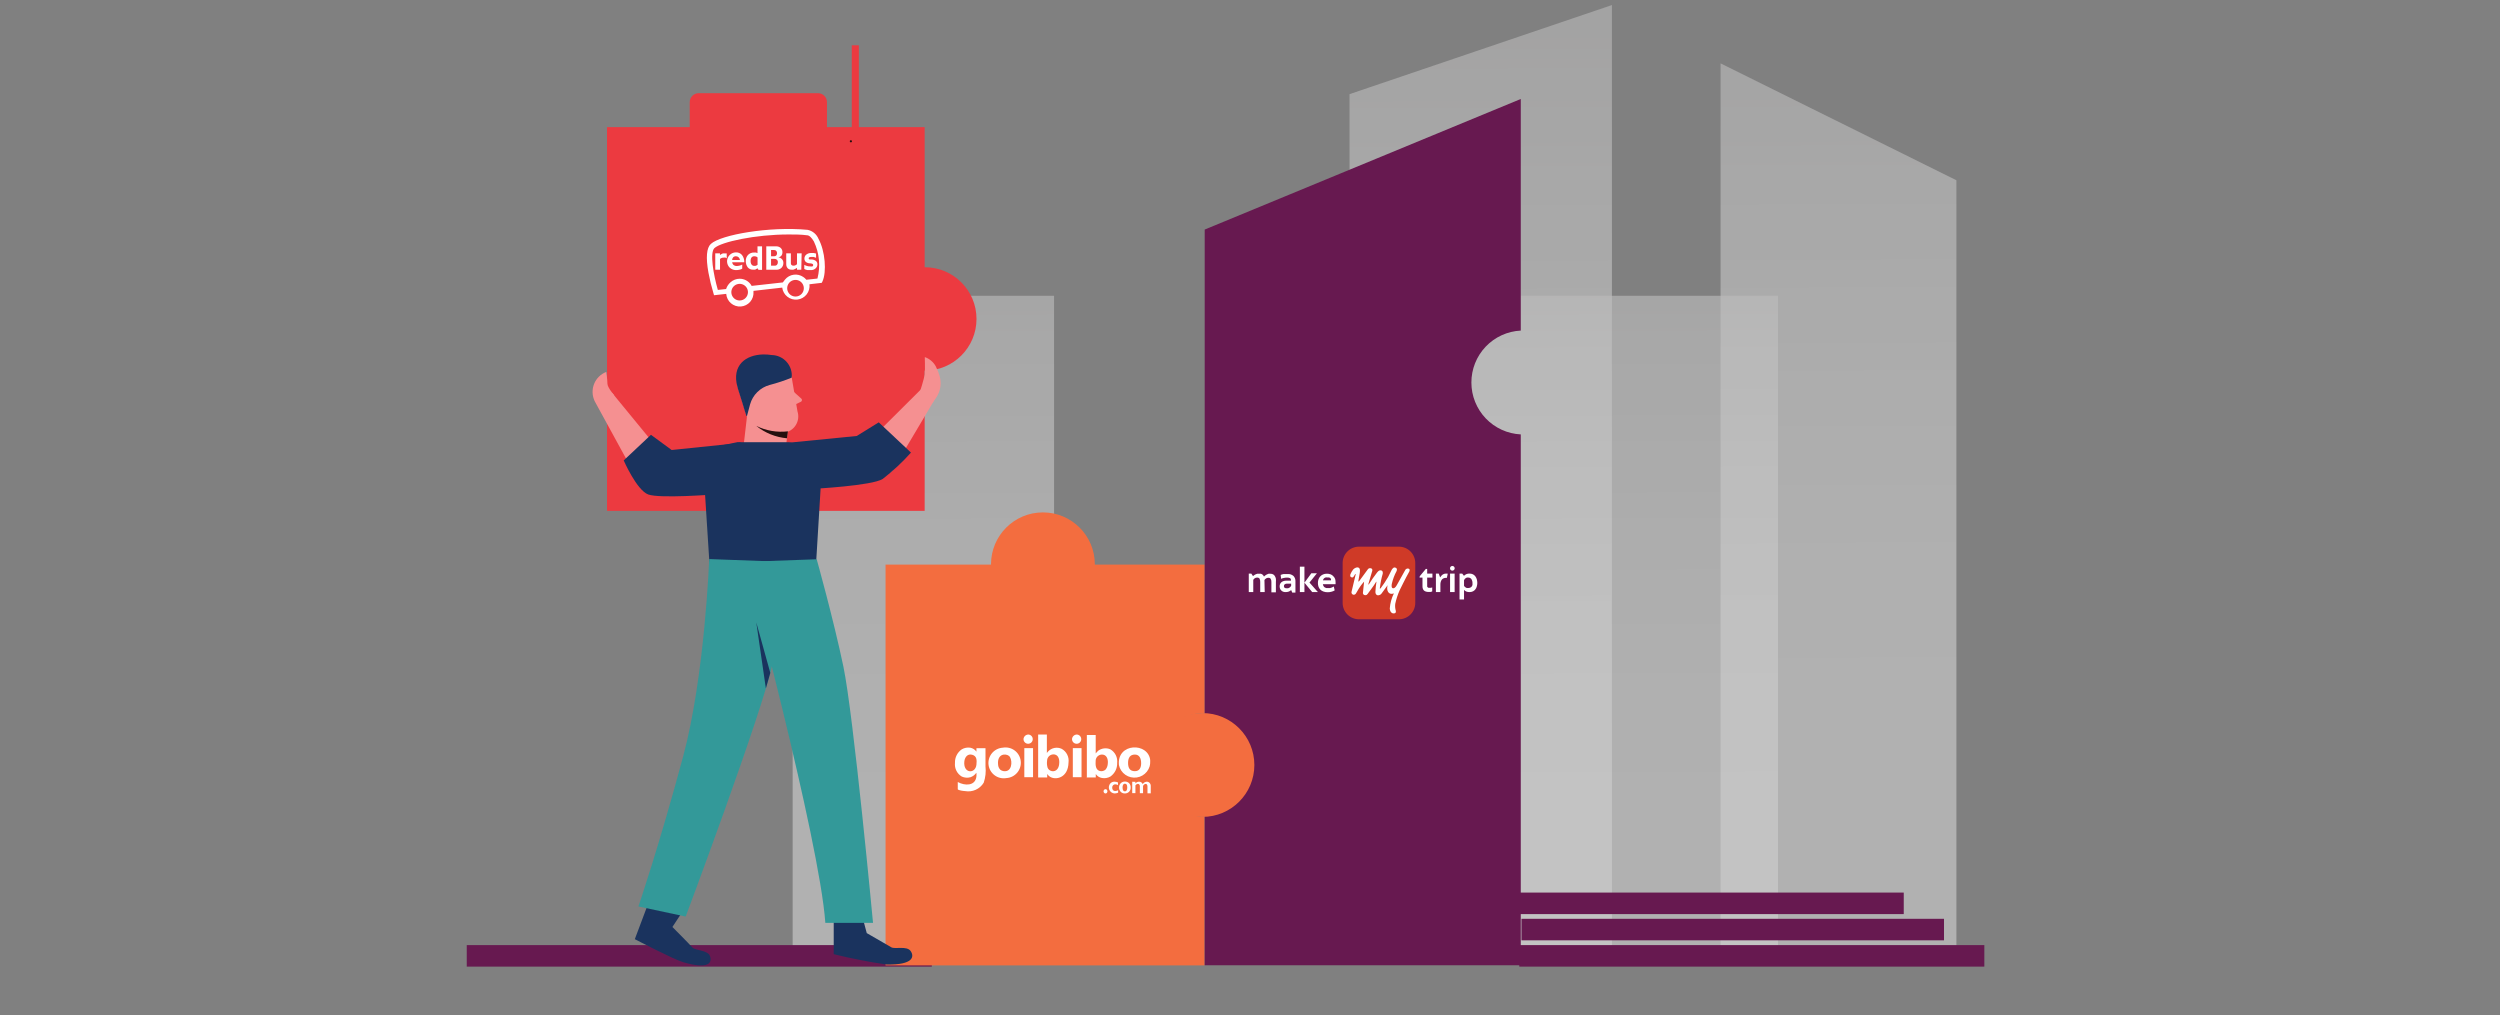 <svg width="367" height="149" viewBox="0 0 367 149" fill="none" xmlns="http://www.w3.org/2000/svg">
<rect x="0" y="0" width="367" height="149" fill="#808080" stroke="none"/>
<g opacity="0.62">
<path opacity="0.62" d="M287.2 141.39H252.58V9.3L287.2 26.46V141.39Z" fill="url(#paint0_linear_1948_7806)"/>
<path opacity="0.62" d="M236.63 141.39H198.11V13.82L236.63 0.74V141.39Z" fill="url(#paint1_linear_1948_7806)"/>
<path opacity="0.62" d="M261.01 43.42H192.58V141.39H261.01V43.42Z" fill="url(#paint2_linear_1948_7806)"/>
<path opacity="0.62" d="M154.74 43.42H116.36V141.39H154.74V43.42Z" fill="url(#paint3_linear_1948_7806)"/>
</g>
<path d="M279.47 131.03H222.64V134.19H279.47V131.03Z" fill="#671950"/>
<path d="M285.38 134.88H223.35V138.04H285.38V134.88Z" fill="#671950"/>
<path d="M291.3 138.74H223.03V141.9H291.3V138.74Z" fill="#671950"/>
<path d="M136.79 138.74H68.519V141.9H136.79V138.74Z" fill="#671950"/>
<path d="M153.1 90.46C157.309 90.46 160.72 87.049 160.72 82.84C160.72 78.632 157.309 75.22 153.1 75.22C148.892 75.22 145.48 78.632 145.48 82.84C145.48 87.049 148.892 90.46 153.1 90.46Z" fill="#F36D3F"/>
<path d="M169.23 112.28C169.233 110.261 170.037 108.325 171.465 106.898C172.894 105.471 174.831 104.67 176.85 104.67V82.88H130V141.72H176.83V119.9C174.813 119.895 172.879 119.089 171.455 117.661C170.03 116.233 169.23 114.297 169.23 112.28Z" fill="#F36D3F"/>
<path d="M216 56.16C216 58.117 216.753 59.998 218.103 61.415C219.452 62.832 221.295 63.675 223.25 63.77V141.7H176.85V33.7L223.25 14.53V48.53C221.292 48.625 219.446 49.471 218.096 50.892C216.745 52.313 215.995 54.2 216 56.16Z" fill="#671950"/>
<path d="M120.08 13.68H102.57C101.841 13.68 101.25 14.271 101.25 15V23.3C101.25 24.029 101.841 24.62 102.57 24.62H120.08C120.809 24.62 121.4 24.029 121.4 23.3V15C121.4 14.271 120.809 13.68 120.08 13.68Z" fill="#EC3A40"/>
<path d="M126.08 6.65H125.04V28.01H126.08V6.65Z" fill="#EC3A40"/>
<path d="M135.76 54.41C139.952 54.41 143.35 51.012 143.35 46.82C143.35 42.628 139.952 39.23 135.76 39.23C131.568 39.23 128.17 42.628 128.17 46.82C128.17 51.012 131.568 54.41 135.76 54.41Z" fill="#EC3A40"/>
<path d="M89.11 18.66V75H104.85C104.85 71.72 108.25 69.07 112.43 69.07C116.61 69.07 120 71.71 120 75H135.74V18.66H89.11Z" fill="#EC3A40"/>
<path d="M100.29 141.25C98.86 140.83 93.19 137.87 93.19 137.87L95.19 132.55L100.11 133.95L98.71 136.08C98.71 136.08 101.21 138.59 101.63 139.08C102.05 139.57 103.9 139.44 104.23 140.36C104.56 141.28 104.11 142.38 100.29 141.25Z" fill="#1A335E"/>
<path d="M115.33 65.84L109.14 65.63L109.84 59.55L116.14 59.77L115.33 65.84Z" fill="#F59091"/>
<path d="M115.09 63.52H113.46C110.97 64.05 110.25 63 109.62 61.09C109.42 60.51 109.23 59.83 109 59.09L108.37 57.09C108.37 56.98 108.31 56.89 108.29 56.79C108.231 56.541 108.201 56.286 108.2 56.03C108.206 55.203 108.494 54.402 109.018 53.761C109.542 53.121 110.27 52.679 111.08 52.51C111.383 52.442 111.69 52.402 112 52.39C112.941 52.332 113.872 52.599 114.64 53.144C115.408 53.69 115.966 54.483 116.22 55.39L117.07 60.39C117.179 60.726 117.212 61.083 117.168 61.433C117.123 61.784 117.002 62.12 116.813 62.419C116.625 62.718 116.372 62.971 116.074 63.161C115.777 63.352 115.441 63.474 115.09 63.52Z" fill="#F59091"/>
<path d="M116.22 55.44C115.171 55.867 114.095 56.224 113 56.51C112.31 56.694 111.681 57.054 111.174 57.556C110.667 58.057 110.3 58.683 110.11 59.37L109.65 61.09H109.58C109.38 60.51 109.19 59.83 108.96 59.09L108.33 57.09C108.33 56.98 108.27 56.89 108.25 56.79C107.4 53.62 109.45 52.09 112.05 52.03C112.465 52.026 112.88 52.056 113.29 52.12C113.706 52.127 114.117 52.221 114.495 52.396C114.873 52.571 115.211 52.822 115.486 53.135C115.762 53.447 115.969 53.813 116.096 54.21C116.222 54.607 116.264 55.026 116.22 55.44Z" fill="#1A335E"/>
<path d="M119.72 84H104.23L103.23 68.33C103.188 67.677 103.383 67.031 103.78 66.51C104.177 65.99 104.749 65.631 105.39 65.5L108.24 64.91C108.423 64.895 108.607 64.895 108.79 64.91H115.47C115.668 64.91 115.866 64.93 116.06 64.97L118.55 65.53C119.181 65.671 119.741 66.033 120.129 66.55C120.518 67.066 120.71 67.705 120.67 68.35L119.72 84Z" fill="#1A335E"/>
<path d="M137.1 58.84L131 69.12C129.34 70.56 125.2 70.7 123.76 69.03C122.61 67.71 125.7 66.45 127.02 65.3L136.55 55.81L137.1 58.84Z" fill="#F59091"/>
<path d="M87.269 58.84L93.999 71.15C95.48 72.71 99.48 73.22 101 71.74C102.24 70.57 99.359 69.06 98.18 67.82L89.889 57.71L87.269 58.84Z" fill="#F59091"/>
<path d="M130.14 141.59C127.532 141.213 124.946 140.706 122.39 140.07V134.55H126.59L127.24 136.98C127.24 136.98 130.31 138.74 130.84 139.06C131.37 139.38 133.12 138.81 133.68 139.61C134.24 140.41 134.12 141.67 130.14 141.59Z" fill="#1A335E"/>
<path d="M95.56 63.83L91.56 67.59C91.56 67.59 93.47 71.97 95.16 72.59C96.85 73.21 104.78 72.59 104.78 72.59L108.26 65.06L98.6 66.06L95.56 63.83Z" fill="#1A335E"/>
<path d="M129 62L133.73 66.44C132.47 67.856 131.081 69.152 129.58 70.31C128.01 71.31 119.38 71.76 119.38 71.76L115.67 65L125.77 64L129 62Z" fill="#1A335E"/>
<path d="M104.11 82.07C104.11 82.07 103.47 99.17 100.3 110.99C96.76 124.19 93.72 133.07 93.72 133.07L100.66 134.55C100.66 134.55 111.91 104.55 113.4 97.46C114.321 92.516 114.706 87.487 114.55 82.46L104.11 82.07Z" fill="#339999"/>
<path d="M121.16 135.48H128.16C128.16 135.48 125.29 104.91 123.81 97.85C122.33 90.79 119.89 82.1 119.89 82.1L109.35 82.48C109.35 82.48 120.3 123.28 121.16 135.48Z" fill="#339999"/>
<path d="M113.08 98.78L111.02 91.36L112.43 101.06L113.08 98.78Z" fill="#1A335E"/>
<path d="M116.14 57.18L117.64 58.52C117.674 58.551 117.699 58.59 117.715 58.633C117.73 58.677 117.734 58.723 117.727 58.769C117.721 58.814 117.702 58.857 117.675 58.894C117.647 58.931 117.611 58.961 117.57 58.98L116.35 59.56L116.14 57.18Z" fill="#F59091"/>
<path d="M115.67 63.32C114.075 63.511 112.459 63.233 111.02 62.52C112.309 63.561 113.879 64.194 115.53 64.34L115.67 63.32Z" fill="#250F0E"/>
<path d="M89 54.6C88.599 54.754 88.234 54.988 87.928 55.288C87.621 55.589 87.38 55.949 87.219 56.346C87.058 56.744 86.98 57.171 86.99 57.6C87.001 58.029 87.099 58.451 87.28 58.84C88.52 59.42 90.17 58.03 90.17 58.03C90.17 58.03 89.17 56.9 89.17 56.32C89.17 55.74 89 54.6 89 54.6Z" fill="#F59091"/>
<path d="M134.84 58.1C135.205 57.078 135.512 56.036 135.76 54.98C135.81 54.05 135.76 52.42 135.76 52.42C136.433 52.651 136.998 53.121 137.35 53.74C137.78 54.68 138.97 56.74 136.92 59.06C135.49 60.65 134.84 58.1 134.84 58.1Z" fill="#F59091"/>
<path d="M124.91 20.9C124.998 20.9 125.07 20.828 125.07 20.74C125.07 20.652 124.998 20.58 124.91 20.58C124.822 20.58 124.75 20.652 124.75 20.74C124.75 20.828 124.822 20.9 124.91 20.9Z" fill="#250F0E"/>
<path d="M120.15 35.05C120.012 34.718 119.795 34.426 119.518 34.197C119.241 33.969 118.912 33.812 118.56 33.74C112.97 33.21 105.82 34.45 104.35 35.81C103.72 36.39 103.6 37.81 104 40.03C104.188 41.043 104.432 42.044 104.73 43.03L104.82 43.34L106.61 43.14C106.629 43.403 106.7 43.659 106.818 43.894C106.936 44.13 107.099 44.34 107.298 44.512C107.497 44.684 107.729 44.815 107.978 44.898C108.228 44.981 108.492 45.014 108.755 44.995C109.018 44.976 109.274 44.905 109.509 44.787C109.745 44.669 109.954 44.506 110.127 44.307C110.299 44.108 110.43 43.876 110.513 43.626C110.596 43.376 110.629 43.113 110.61 42.85C110.61 42.85 110.61 42.75 110.61 42.7L114.83 42.22C114.862 42.483 114.946 42.736 115.076 42.967C115.206 43.197 115.38 43.4 115.589 43.562C115.797 43.725 116.036 43.846 116.291 43.916C116.546 43.987 116.812 44.007 117.075 43.975C117.338 43.943 117.591 43.859 117.822 43.729C118.052 43.599 118.254 43.424 118.417 43.216C118.58 43.008 118.701 42.769 118.771 42.514C118.842 42.259 118.862 41.993 118.83 41.73L120.63 41.52L120.73 41.33C121.38 39.94 121.14 36.84 120.15 35.05ZM108.58 44.11C108.338 44.11 108.102 44.038 107.901 43.904C107.7 43.769 107.544 43.578 107.452 43.355C107.36 43.131 107.336 42.885 107.384 42.648C107.432 42.411 107.549 42.194 107.721 42.024C107.892 41.854 108.111 41.738 108.348 41.692C108.585 41.646 108.831 41.672 109.054 41.766C109.276 41.86 109.466 42.017 109.599 42.219C109.732 42.421 109.802 42.658 109.8 42.9C109.797 43.222 109.668 43.53 109.439 43.756C109.211 43.983 108.902 44.11 108.58 44.11ZM116.81 43.53C116.567 43.536 116.328 43.469 116.123 43.338C115.918 43.208 115.757 43.019 115.661 42.796C115.564 42.573 115.536 42.326 115.581 42.087C115.625 41.848 115.74 41.628 115.91 41.455C116.08 41.282 116.299 41.163 116.537 41.115C116.775 41.066 117.022 41.09 117.247 41.183C117.471 41.276 117.663 41.434 117.797 41.636C117.931 41.839 118.002 42.077 118 42.32C118 42.638 117.875 42.942 117.653 43.169C117.43 43.395 117.127 43.525 116.81 43.53ZM120 40.89L118.37 41.07C118.245 40.908 118.093 40.769 117.92 40.66C117.507 40.376 117.002 40.257 116.506 40.328C116.01 40.398 115.558 40.652 115.24 41.04C115.122 41.171 115.015 41.312 114.92 41.46L110.34 41.97C110.299 41.89 110.252 41.813 110.2 41.74C110.014 41.485 109.77 41.278 109.488 41.136C109.207 40.993 108.895 40.919 108.58 40.92C108.089 40.921 107.616 41.102 107.25 41.43C106.942 41.696 106.713 42.042 106.59 42.43L105.38 42.56C104.73 40.3 104.17 37.07 104.88 36.42C105.88 35.51 110.88 34.42 115.78 34.42C116.69 34.42 117.6 34.42 118.48 34.54C118.81 34.54 119.16 34.9 119.48 35.45C120.286 37.146 120.47 39.072 120 40.89Z" fill="white"/>
<path d="M106.69 37.91C106.635 37.87 106.575 37.84 106.51 37.82C106.417 37.804 106.323 37.804 106.23 37.82C106.12 37.817 106.011 37.837 105.91 37.88C105.828 37.906 105.756 37.955 105.7 38.02V39.6H105V37.19H105.69V37.43L105.91 37.3C105.98 37.253 106.058 37.219 106.14 37.2C106.22 37.188 106.3 37.188 106.38 37.2H106.57H106.68L106.69 37.91Z" fill="white"/>
<path d="M108.63 38.17C108.604 38.015 108.531 37.871 108.42 37.76C108.315 37.667 108.18 37.617 108.04 37.62C107.965 37.614 107.89 37.625 107.819 37.651C107.748 37.676 107.684 37.717 107.63 37.77C107.537 37.884 107.481 38.023 107.47 38.17H108.63ZM109.26 38.5H107.48C107.502 38.663 107.584 38.813 107.71 38.92C107.831 39.01 107.979 39.056 108.13 39.05C108.282 39.047 108.433 39.027 108.58 38.99C108.716 38.963 108.846 38.909 108.96 38.83V39.44C108.841 39.522 108.704 39.573 108.56 39.59C108.419 39.625 108.275 39.645 108.13 39.65C107.948 39.661 107.767 39.635 107.595 39.575C107.423 39.515 107.265 39.422 107.13 39.3C106.942 39.118 106.814 38.884 106.76 38.628C106.707 38.372 106.731 38.106 106.83 37.864C106.929 37.622 107.098 37.415 107.315 37.27C107.533 37.125 107.789 37.048 108.05 37.05C108.217 37.043 108.383 37.075 108.535 37.142C108.688 37.21 108.823 37.312 108.93 37.44C109.161 37.743 109.277 38.119 109.26 38.5Z" fill="white"/>
<path d="M111.21 38.86V37.8C111.158 37.742 111.093 37.697 111.02 37.67C110.93 37.637 110.835 37.62 110.74 37.62C110.663 37.615 110.586 37.628 110.515 37.658C110.444 37.687 110.381 37.732 110.33 37.79C110.225 37.942 110.176 38.125 110.19 38.31C110.176 38.502 110.229 38.693 110.34 38.85C110.386 38.908 110.445 38.956 110.513 38.987C110.581 39.018 110.655 39.033 110.73 39.03C110.821 39.04 110.913 39.03 111 39C111.072 38.97 111.14 38.93 111.2 38.88L111.21 38.86ZM111.87 39.62H111.35L111.21 39.39L110.84 39.59C110.797 39.598 110.753 39.598 110.71 39.59H110.57C110.417 39.597 110.265 39.569 110.124 39.509C109.984 39.448 109.859 39.356 109.76 39.24C109.574 38.977 109.476 38.662 109.48 38.34C109.464 38.001 109.583 37.671 109.81 37.42C109.925 37.304 110.062 37.214 110.214 37.153C110.365 37.093 110.527 37.065 110.69 37.07C110.783 37.058 110.877 37.058 110.97 37.07C111.051 37.086 111.129 37.117 111.2 37.16V36.16H111.87V39.62Z" fill="white"/>
<path d="M114.19 38.51C114.195 38.438 114.184 38.366 114.158 38.298C114.132 38.231 114.092 38.17 114.04 38.12C113.933 38.035 113.797 37.992 113.66 38H113.19V39H113.72C113.785 39.005 113.851 38.996 113.912 38.971C113.973 38.947 114.027 38.909 114.07 38.86C114.155 38.752 114.198 38.617 114.19 38.48V38.51ZM114.07 37.16C114.075 37.038 114.032 36.92 113.95 36.83C113.905 36.784 113.85 36.749 113.789 36.727C113.729 36.705 113.664 36.695 113.6 36.7H113.19V37.62H113.65C113.707 37.623 113.765 37.613 113.818 37.593C113.871 37.572 113.92 37.54 113.96 37.5C114.031 37.412 114.07 37.303 114.07 37.19V37.16ZM115 38.6C115.004 38.735 114.98 38.869 114.93 38.995C114.88 39.12 114.805 39.234 114.71 39.33C114.508 39.513 114.243 39.609 113.97 39.6H112.49V36.16H113.94C114.181 36.155 114.415 36.236 114.6 36.39C114.687 36.469 114.756 36.567 114.801 36.676C114.846 36.785 114.866 36.902 114.86 37.02C114.869 37.202 114.816 37.382 114.71 37.53C114.594 37.667 114.429 37.753 114.25 37.77C114.449 37.801 114.634 37.892 114.78 38.03C114.925 38.184 115.004 38.389 115 38.6Z" fill="white"/>
<path d="M117.63 39.6H117V39.33L116.71 39.49C116.634 39.532 116.553 39.565 116.47 39.59C116.374 39.605 116.276 39.605 116.18 39.59C116.076 39.595 115.973 39.578 115.876 39.54C115.779 39.502 115.692 39.444 115.62 39.37C115.482 39.205 115.41 38.995 115.42 38.78V37.19H116.1V38.67C116.099 38.755 116.131 38.838 116.19 38.9C116.229 38.936 116.274 38.963 116.324 38.98C116.374 38.998 116.427 39.004 116.48 39C116.591 39.005 116.701 38.981 116.8 38.93C116.871 38.889 116.938 38.843 117 38.79V37.19H117.68L117.63 39.6Z" fill="white"/>
<path d="M119.999 38.77C120.004 38.891 119.981 39.011 119.933 39.122C119.884 39.233 119.811 39.331 119.719 39.41C119.525 39.577 119.275 39.663 119.019 39.65C118.863 39.658 118.706 39.658 118.549 39.65C118.381 39.626 118.219 39.572 118.069 39.49V38.88C118.19 38.947 118.317 39.001 118.449 39.04C118.607 39.091 118.773 39.115 118.939 39.11C119.045 39.129 119.153 39.129 119.259 39.11C119.299 39.092 119.331 39.062 119.353 39.024C119.374 38.986 119.383 38.943 119.379 38.9C119.377 38.867 119.367 38.835 119.349 38.807C119.332 38.78 119.308 38.756 119.279 38.74C119.166 38.688 119.044 38.661 118.919 38.66C118.687 38.663 118.461 38.586 118.279 38.44C118.215 38.375 118.164 38.296 118.131 38.21C118.099 38.124 118.084 38.032 118.089 37.94C118.089 37.83 118.115 37.721 118.163 37.623C118.212 37.524 118.282 37.437 118.369 37.37C118.569 37.215 118.816 37.133 119.069 37.14H119.449C119.568 37.157 119.685 37.184 119.799 37.22V37.84C119.683 37.791 119.562 37.751 119.439 37.72C119.313 37.709 119.186 37.709 119.059 37.72C118.969 37.716 118.879 37.737 118.799 37.78C118.774 37.791 118.752 37.809 118.736 37.832C118.72 37.855 118.711 37.882 118.709 37.91C118.708 37.95 118.72 37.99 118.743 38.023C118.767 38.055 118.801 38.079 118.839 38.09C118.932 38.1 119.026 38.1 119.119 38.09C119.357 38.09 119.589 38.167 119.779 38.31C119.852 38.373 119.909 38.452 119.948 38.54C119.986 38.628 120.003 38.724 119.999 38.82" fill="white"/>
<path d="M205.36 90.91C205.676 90.91 205.989 90.848 206.28 90.726C206.572 90.605 206.837 90.427 207.06 90.204C207.283 89.98 207.46 89.714 207.58 89.421C207.7 89.129 207.761 88.816 207.76 88.5V82.66C207.761 82.344 207.7 82.031 207.58 81.739C207.46 81.446 207.283 81.18 207.06 80.957C206.837 80.733 206.572 80.555 206.28 80.434C205.989 80.312 205.676 80.25 205.36 80.25H199.5C199.184 80.25 198.871 80.312 198.579 80.434C198.287 80.555 198.022 80.733 197.799 80.957C197.576 81.18 197.399 81.446 197.279 81.739C197.159 82.031 197.098 82.344 197.1 82.66V88.5C197.098 88.816 197.159 89.129 197.279 89.421C197.399 89.714 197.576 89.98 197.799 90.204C198.022 90.427 198.287 90.605 198.579 90.726C198.871 90.848 199.184 90.91 199.5 90.91H205.36Z" fill="#CF3A27"/>
<path d="M203.7 85.91C203.48 86.67 203.84 87.42 204.62 87.11C204.282 87.802 204.078 88.552 204.02 89.32C204.02 89.32 204.02 89.89 204.44 90.03C204.44 90.03 205.02 90.18 204.9 89.65C204.806 89.325 204.779 88.985 204.82 88.65C204.965 87.962 205.182 87.292 205.47 86.65C205.47 86.65 206.38 84.78 206.88 83.91C206.88 83.91 207.11 83.46 206.65 83.46C206.583 83.462 206.517 83.479 206.458 83.51C206.399 83.541 206.348 83.586 206.31 83.64L205.05 85.9C204.86 86.25 204.67 86.36 204.53 86.36C204.21 86.36 204.28 85.84 204.33 85.66C204.474 85.029 204.703 84.42 205.01 83.85C205.23 83.36 204.77 83.31 204.77 83.31C204.49 83.24 204.27 83.71 204.27 83.71L203.77 84.71C203.442 85.274 203.082 85.819 202.69 86.34C202.69 86.34 202.63 86.43 202.57 86.39C202.51 86.35 202.57 86.27 202.57 86.27C202.649 85.573 202.79 84.883 202.99 84.21C202.994 84.17 202.994 84.13 202.99 84.09C202.997 84.045 202.994 83.999 202.982 83.955C202.97 83.91 202.948 83.87 202.919 83.835C202.889 83.799 202.853 83.771 202.812 83.751C202.77 83.732 202.725 83.721 202.68 83.72C202.46 83.72 202.35 83.81 202.15 84.05C201.716 84.609 201.312 85.189 200.94 85.79H200.86L201.45 83.79C201.45 83.79 201.52 83.54 201.32 83.45C201.27 83.424 201.215 83.409 201.16 83.405C201.104 83.4 201.048 83.407 200.995 83.425C200.941 83.443 200.892 83.471 200.85 83.508C200.808 83.545 200.774 83.59 200.75 83.64L199.55 85.28C199.46 85.41 199.41 85.36 199.41 85.36V85.26L199.6 84.19C199.75 83.36 199.46 83.32 199.28 83.29C199.141 83.291 199.005 83.333 198.89 83.41C198.51 83.59 198.23 84.34 198.23 84.34C198.23 84.34 198.14 84.61 198.32 84.71C198.378 84.752 198.448 84.773 198.52 84.77C198.78 84.77 198.84 84.26 199.03 84.26C199.22 84.26 199.03 84.26 199.03 84.26L198.41 86.86C198.389 86.934 198.392 87.013 198.419 87.085C198.446 87.157 198.495 87.218 198.56 87.26C198.639 87.308 198.734 87.322 198.824 87.299C198.914 87.277 198.992 87.22 199.04 87.14L199.25 86.79C199.527 86.283 199.863 85.81 200.25 85.38L200.08 87C200.069 87.069 200.08 87.139 200.113 87.2C200.145 87.261 200.197 87.311 200.26 87.34C200.315 87.364 200.374 87.376 200.435 87.376C200.495 87.376 200.554 87.364 200.61 87.34C200.735 87.242 200.841 87.119 200.92 86.98C201.04 86.78 201.64 86.07 202.01 85.42C202.01 85.37 202.06 85.42 202.06 85.42C201.981 85.907 201.931 86.397 201.91 86.89C201.91 87.35 202.24 87.39 202.25 87.39C202.36 87.398 202.47 87.377 202.57 87.33C202.67 87.283 202.756 87.21 202.82 87.12L203.7 85.91Z" fill="white"/>
<path d="M185.66 86.92H185V85.42C185.007 85.254 184.973 85.089 184.9 84.94C184.859 84.888 184.805 84.847 184.744 84.821C184.683 84.795 184.617 84.784 184.55 84.79C184.438 84.787 184.328 84.815 184.23 84.87C184.128 84.932 184.043 85.018 183.98 85.12V86.92H183.32V84.2H183.69L183.94 84.57C184.006 84.511 184.076 84.458 184.15 84.41L184.35 84.3L184.59 84.22H184.83C184.917 84.209 185.004 84.209 185.09 84.22C185.162 84.238 185.23 84.268 185.29 84.31C185.347 84.349 185.398 84.396 185.44 84.45C185.483 84.51 185.52 84.574 185.55 84.64L185.73 84.48C185.798 84.426 185.872 84.379 185.95 84.34C186.031 84.291 186.119 84.254 186.21 84.23C186.313 84.214 186.418 84.214 186.52 84.23C186.653 84.227 186.784 84.258 186.9 84.32C187.005 84.38 187.091 84.466 187.15 84.57C187.224 84.69 187.275 84.822 187.3 84.96C187.316 85.123 187.316 85.287 187.3 85.45V86.95H186.64V85.45C186.652 85.284 186.617 85.118 186.54 84.97C186.501 84.918 186.449 84.877 186.39 84.851C186.33 84.825 186.265 84.814 186.2 84.82C186.088 84.817 185.978 84.845 185.88 84.9C185.775 84.962 185.686 85.047 185.62 85.15L185.66 86.92Z" fill="white"/>
<path d="M189.54 86.62C189.441 86.713 189.325 86.788 189.2 86.84C189.046 86.895 188.883 86.922 188.72 86.92C188.597 86.922 188.475 86.902 188.36 86.86C188.258 86.82 188.165 86.759 188.09 86.68C188.012 86.603 187.951 86.511 187.91 86.41C187.87 86.301 187.85 86.186 187.85 86.07C187.85 85.56 188.24 85.24 188.85 85.24H189.51V85.09C189.51 85.044 189.497 84.998 189.472 84.959C189.447 84.92 189.412 84.889 189.37 84.87C189.235 84.81 189.087 84.782 188.94 84.79C188.771 84.789 188.603 84.809 188.44 84.85C188.311 84.872 188.186 84.912 188.07 84.97L188 84.4L188.18 84.33L188.42 84.27H188.7C188.806 84.26 188.913 84.26 189.02 84.27C189.174 84.257 189.33 84.275 189.478 84.323C189.625 84.371 189.762 84.448 189.88 84.55C189.981 84.656 190.059 84.781 190.109 84.919C190.159 85.057 190.18 85.204 190.17 85.35V86.99H189.7L189.54 86.62ZM189.54 85.68H188.94C188.815 85.672 188.691 85.707 188.59 85.78C188.553 85.812 188.524 85.853 188.505 85.897C188.486 85.942 188.478 85.991 188.48 86.04C188.477 86.084 188.484 86.128 188.5 86.169C188.515 86.211 188.539 86.248 188.57 86.28C188.655 86.337 188.757 86.365 188.86 86.36C188.933 86.37 189.007 86.37 189.08 86.36L189.27 86.28C189.382 86.211 189.475 86.115 189.54 86V85.68Z" fill="white"/>
<path d="M193.32 84.16L192.23 85.52L193.47 86.92H192.63L191.49 85.54V86.92H190.82V83.19H191.49V85.54L192.5 84.16H193.32Z" fill="white"/>
<path d="M194.92 86.33H195.24L195.5 86.25C195.574 86.225 195.644 86.192 195.71 86.15L195.8 86.09L195.93 86.67C195.791 86.757 195.639 86.821 195.48 86.86C195.295 86.915 195.103 86.942 194.91 86.94C194.699 86.945 194.489 86.911 194.29 86.84C194.121 86.787 193.967 86.694 193.84 86.57C193.716 86.45 193.62 86.303 193.56 86.14C193.498 85.963 193.468 85.777 193.47 85.59C193.466 85.41 193.493 85.231 193.55 85.06C193.604 84.898 193.692 84.749 193.807 84.623C193.923 84.498 194.063 84.398 194.22 84.33C194.399 84.251 194.594 84.213 194.79 84.22C194.982 84.214 195.173 84.248 195.35 84.32C195.501 84.38 195.635 84.477 195.74 84.6C195.855 84.713 195.944 84.849 196 85C196.04 85.153 196.061 85.311 196.06 85.47C196.065 85.52 196.065 85.57 196.06 85.62C196.06 85.62 196.06 85.72 196.06 85.76H194.2C194.21 85.848 194.237 85.933 194.28 86.01C194.315 86.084 194.367 86.149 194.43 86.2C194.504 86.252 194.585 86.292 194.67 86.32C194.77 86.335 194.871 86.335 194.97 86.32L194.92 86.33ZM194.84 84.77C194.764 84.755 194.686 84.755 194.61 84.77C194.541 84.786 194.476 84.816 194.42 84.86C194.366 84.899 194.319 84.946 194.28 85C194.251 85.061 194.227 85.125 194.21 85.19H195.39C195.401 85.134 195.401 85.076 195.39 85.02C195.372 84.961 195.338 84.909 195.29 84.87C195.241 84.825 195.183 84.791 195.12 84.77C195.037 84.758 194.953 84.758 194.87 84.77" fill="white"/>
<path d="M208.42 84.59L209.31 83.52H209.51V84.2H210.28V84.79H209.51V85.91C209.498 85.973 209.498 86.037 209.51 86.1C209.524 86.147 209.552 86.189 209.59 86.22C209.622 86.249 209.659 86.273 209.7 86.29H209.83C209.909 86.301 209.99 86.301 210.07 86.29L210.25 86.23V86.82C210.177 86.856 210.099 86.883 210.02 86.9C209.923 86.912 209.826 86.912 209.73 86.9C209.587 86.903 209.446 86.882 209.31 86.84C209.206 86.807 209.11 86.753 209.03 86.68C208.958 86.603 208.903 86.51 208.87 86.41C208.832 86.297 208.815 86.179 208.82 86.06V84.79H208.39L208.42 84.59Z" fill="white"/>
<path d="M211.41 84.76C211.51 84.598 211.638 84.456 211.79 84.34C211.933 84.248 212.1 84.199 212.27 84.2H212.52C212.52 84.2 212.52 84.36 212.4 84.83H212.25C212.133 84.831 212.018 84.855 211.91 84.9C211.812 84.942 211.726 85.007 211.66 85.09C211.59 85.179 211.539 85.281 211.51 85.39C211.468 85.519 211.447 85.654 211.45 85.79V86.92H210.79V84.2H211.21L211.41 84.76Z" fill="white"/>
<path d="M215.71 84.2C215.889 84.197 216.067 84.234 216.23 84.31C216.373 84.383 216.496 84.49 216.59 84.62C216.685 84.753 216.756 84.902 216.8 85.06C216.843 85.23 216.867 85.405 216.87 85.58C216.868 85.757 216.841 85.932 216.79 86.1C216.754 86.255 216.682 86.399 216.58 86.52C216.49 86.645 216.369 86.745 216.23 86.81C216.073 86.884 215.903 86.922 215.73 86.92C215.569 86.924 215.41 86.897 215.26 86.84C215.131 86.785 215.015 86.703 214.92 86.6V88H214.26V84.2H214.65L214.91 84.53C215.013 84.425 215.135 84.34 215.27 84.28C215.413 84.223 215.566 84.196 215.72 84.2H215.71ZM215.55 84.79C215.474 84.775 215.396 84.775 215.32 84.79C215.254 84.811 215.193 84.845 215.14 84.89C215.089 84.926 215.045 84.97 215.01 85.02C214.972 85.069 214.942 85.123 214.92 85.18V86C214.944 86.05 214.978 86.094 215.02 86.13C215.059 86.175 215.107 86.212 215.16 86.24C215.211 86.277 215.269 86.304 215.33 86.32C215.399 86.33 215.47 86.33 215.54 86.32C215.64 86.323 215.739 86.302 215.83 86.26C215.911 86.229 215.984 86.177 216.04 86.11C216.094 86.038 216.134 85.957 216.16 85.87C216.171 85.77 216.171 85.67 216.16 85.57C216.161 85.462 216.144 85.353 216.11 85.25C216.086 85.162 216.049 85.078 216 85C215.941 84.933 215.87 84.879 215.79 84.84C215.709 84.799 215.62 84.779 215.53 84.78" fill="white"/>
<path d="M213.54 86.92H212.87V84.2H213.54V86.92ZM213.2 83.08C213.109 83.083 213.023 83.121 212.959 83.186C212.896 83.251 212.86 83.339 212.86 83.43C212.86 83.52 212.896 83.607 212.96 83.671C213.024 83.734 213.11 83.77 213.2 83.77C213.291 83.77 213.379 83.735 213.444 83.671C213.51 83.608 213.548 83.521 213.55 83.43C213.55 83.337 213.513 83.248 213.448 83.183C213.382 83.117 213.293 83.08 213.2 83.08Z" fill="white"/>
<path fill-rule="evenodd" clip-rule="evenodd" d="M151 107.83C151.131 107.843 151.255 107.894 151.357 107.977C151.459 108.059 151.535 108.17 151.576 108.294C151.617 108.419 151.621 108.553 151.587 108.68C151.554 108.807 151.484 108.922 151.387 109.01C151.289 109.098 151.169 109.156 151.039 109.177C150.909 109.198 150.776 109.181 150.656 109.129C150.536 109.076 150.434 108.989 150.361 108.879C150.289 108.769 150.251 108.641 150.25 108.51C150.26 108.321 150.345 108.143 150.485 108.016C150.626 107.888 150.811 107.822 151 107.83ZM150.37 109.83H151.65V114.09H150.37V109.83Z" fill="white"/>
<path fill-rule="evenodd" clip-rule="evenodd" d="M143.34 112.26C143.19 113.66 141.34 113.58 141.57 111.73C141.65 111.15 142.04 110.61 142.72 110.8C143.4 110.99 143.41 111.57 143.34 112.26ZM143.34 113.52C143.48 115.16 142.15 115.41 141.02 114.99C140.884 114.918 140.744 114.855 140.6 114.8V115.87C140.72 116.03 141.41 116.12 141.66 116.13C142.189 116.228 142.735 116.164 143.227 115.944C143.718 115.724 144.131 115.36 144.41 114.9C144.671 114.129 144.76 113.309 144.67 112.5V109.84H143.34V110.34C143.232 110.188 143.096 110.058 142.938 109.958C142.78 109.859 142.604 109.792 142.42 109.76C141.995 109.701 141.562 109.785 141.19 110C140.868 110.221 140.607 110.521 140.432 110.871C140.257 111.221 140.174 111.609 140.19 112C140.149 112.394 140.221 112.792 140.398 113.146C140.575 113.5 140.85 113.796 141.19 114C141.589 114.179 142.038 114.214 142.46 114.1C142.81 113.982 143.111 113.754 143.32 113.45L143.34 113.52Z" fill="white"/>
<path fill-rule="evenodd" clip-rule="evenodd" d="M162.61 112.23C162.58 112.506 162.469 112.767 162.29 112.98C162.181 113.076 162.051 113.146 161.911 113.182C161.77 113.219 161.622 113.221 161.48 113.19C160.81 113.03 160.81 112.27 160.84 111.73C160.835 111.588 160.863 111.447 160.921 111.318C160.979 111.188 161.066 111.074 161.175 110.983C161.284 110.892 161.412 110.828 161.55 110.794C161.688 110.761 161.832 110.759 161.97 110.79C162.54 110.92 162.71 111.58 162.61 112.23ZM159.53 114.13H160.86V113.63C160.965 113.783 161.1 113.913 161.256 114.013C161.413 114.112 161.587 114.179 161.77 114.21C162.192 114.286 162.628 114.212 163 114C163.321 113.777 163.581 113.477 163.756 113.128C163.931 112.778 164.015 112.39 164 112C164.045 111.606 163.974 111.207 163.797 110.852C163.619 110.497 163.343 110.201 163 110C162.71 109.874 162.391 109.828 162.077 109.865C161.763 109.902 161.464 110.021 161.21 110.21C161.06 110.34 160.88 110.58 160.85 110.6C160.85 110.19 160.85 108.08 160.85 107.9H159.55C159.55 108.07 159.55 110.64 159.55 111.05V114.24L159.53 114.13Z" fill="white"/>
<path fill-rule="evenodd" clip-rule="evenodd" d="M155.48 112.23C155.3 113.5 154.09 113.42 153.79 112.7C153.693 112.376 153.666 112.035 153.71 111.7C153.707 111.559 153.736 111.419 153.795 111.29C153.854 111.162 153.94 111.048 154.049 110.958C154.158 110.868 154.285 110.803 154.422 110.769C154.559 110.734 154.702 110.732 154.84 110.76C155.41 110.89 155.57 111.54 155.48 112.2V112.23ZM152.4 114.13H153.73V113.63C153.84 113.71 153.81 113.79 154.1 114C154.91 114.57 156.81 114.25 156.86 111.93C156.912 111.535 156.844 111.134 156.666 110.777C156.488 110.421 156.207 110.126 155.86 109.93C155.529 109.773 155.156 109.727 154.796 109.797C154.437 109.867 154.109 110.05 153.86 110.32C153.808 110.396 153.748 110.467 153.68 110.53V107.83H152.4V114.17V114.13Z" fill="white"/>
<path fill-rule="evenodd" clip-rule="evenodd" d="M166.6 113.21C165.86 113.21 165.6 112.74 165.6 111.99C165.6 111.24 165.9 110.77 166.6 110.77C167.3 110.77 167.52 111.39 167.52 112.05C167.52 112.71 167.26 113.21 166.6 113.21ZM164.26 112.32C164.384 112.898 164.724 113.407 165.211 113.744C165.697 114.081 166.293 114.22 166.878 114.134C167.463 114.047 167.994 113.741 168.362 113.278C168.73 112.815 168.908 112.229 168.86 111.64C168.6 108.92 163.92 109.03 164.26 112.32Z" fill="white"/>
<path fill-rule="evenodd" clip-rule="evenodd" d="M146.52 112.26C146.35 110.62 147.64 110.58 148.12 110.97C148.6 111.36 148.68 112.97 147.74 113.19C147.589 113.224 147.432 113.226 147.28 113.195C147.129 113.164 146.985 113.101 146.86 113.01C146.655 112.812 146.534 112.544 146.52 112.26ZM147.21 109.76C146.904 109.779 146.606 109.861 146.332 110C146.059 110.139 145.817 110.332 145.621 110.567C145.426 110.803 145.28 111.076 145.193 111.37C145.107 111.664 145.081 111.972 145.118 112.276C145.155 112.58 145.253 112.874 145.407 113.138C145.562 113.403 145.768 113.634 146.015 113.816C146.261 113.998 146.542 114.127 146.841 114.197C147.139 114.266 147.448 114.274 147.75 114.22C148.056 114.201 148.354 114.119 148.627 113.981C148.9 113.842 149.142 113.649 149.338 113.413C149.534 113.178 149.68 112.904 149.766 112.611C149.853 112.317 149.879 112.008 149.842 111.704C149.805 111.4 149.706 111.107 149.552 110.842C149.398 110.577 149.191 110.347 148.945 110.165C148.698 109.983 148.417 109.853 148.119 109.783C147.821 109.714 147.511 109.706 147.21 109.76Z" fill="white"/>
<path d="M162 116.16C162 116.119 162.008 116.079 162.023 116.041C162.039 116.004 162.061 115.969 162.09 115.94C162.114 115.911 162.145 115.888 162.18 115.872C162.214 115.857 162.252 115.849 162.29 115.85C162.328 115.85 162.365 115.859 162.4 115.874C162.434 115.89 162.465 115.912 162.49 115.94C162.541 116.002 162.569 116.08 162.57 116.16C162.571 116.244 162.543 116.325 162.49 116.39C162.465 116.418 162.434 116.441 162.4 116.456C162.365 116.472 162.328 116.48 162.29 116.48C162.252 116.481 162.214 116.474 162.18 116.458C162.145 116.443 162.114 116.419 162.09 116.39C162.061 116.36 162.037 116.324 162.022 116.284C162.007 116.245 161.999 116.203 162 116.16ZM164.14 115.99V116.37C163.978 116.438 163.805 116.475 163.63 116.48C163.462 116.473 163.299 116.419 163.16 116.323C163.022 116.228 162.913 116.095 162.847 115.94C162.781 115.785 162.76 115.614 162.787 115.448C162.815 115.281 162.888 115.126 163 115C163.079 114.918 163.173 114.853 163.278 114.81C163.384 114.767 163.497 114.747 163.61 114.75C163.785 114.755 163.958 114.792 164.12 114.86V115.25C164.004 115.183 163.874 115.145 163.74 115.14C163.677 115.135 163.614 115.144 163.555 115.166C163.496 115.189 163.443 115.224 163.4 115.27C163.355 115.318 163.32 115.375 163.298 115.437C163.275 115.499 163.266 115.565 163.27 115.63C163.265 115.761 163.308 115.889 163.39 115.99C163.433 116.034 163.484 116.068 163.541 116.091C163.598 116.113 163.659 116.123 163.72 116.12C163.866 116.112 164.009 116.075 164.14 116.01V115.99ZM165.14 114.73C165.362 114.729 165.576 114.811 165.74 114.96C165.822 115.046 165.886 115.148 165.928 115.26C165.969 115.372 165.987 115.491 165.98 115.61C165.988 115.729 165.97 115.847 165.926 115.958C165.883 116.069 165.816 116.168 165.73 116.25C165.57 116.399 165.359 116.481 165.14 116.48C165.026 116.485 164.912 116.465 164.805 116.424C164.699 116.383 164.602 116.32 164.52 116.24C164.44 116.155 164.377 116.054 164.336 115.944C164.295 115.834 164.276 115.717 164.28 115.6C164.276 115.486 164.295 115.372 164.337 115.265C164.379 115.158 164.442 115.061 164.522 114.979C164.603 114.898 164.699 114.834 164.805 114.791C164.912 114.748 165.026 114.727 165.14 114.73ZM165.14 116.17C165.36 116.17 165.48 115.97 165.48 115.59C165.48 115.21 165.36 115.05 165.14 115.05C165.088 115.047 165.036 115.058 164.99 115.083C164.944 115.108 164.906 115.145 164.88 115.19C164.813 115.316 164.782 115.458 164.79 115.6C164.79 115.98 164.91 116.17 165.14 116.17ZM166.68 114.77V115C166.744 114.924 166.824 114.863 166.914 114.82C167.003 114.777 167.101 114.753 167.2 114.75C167.318 114.745 167.435 114.776 167.533 114.841C167.632 114.906 167.708 115 167.75 115.11C167.813 115.008 167.899 114.922 168.002 114.859C168.104 114.797 168.22 114.759 168.34 114.75C168.419 114.748 168.497 114.763 168.57 114.794C168.643 114.825 168.707 114.871 168.76 114.93C168.874 115.052 168.935 115.214 168.93 115.38V116.46H168.45V115.46C168.457 115.362 168.432 115.264 168.38 115.18C168.359 115.147 168.329 115.121 168.294 115.103C168.259 115.085 168.219 115.078 168.18 115.08C168.04 115.08 167.91 115.18 167.8 115.37V116.44H167.33V115.44C167.336 115.392 167.331 115.343 167.318 115.297C167.304 115.251 167.281 115.208 167.25 115.17C167.226 115.137 167.195 115.111 167.158 115.093C167.121 115.076 167.081 115.068 167.04 115.07C166.967 115.08 166.897 115.105 166.834 115.145C166.772 115.185 166.719 115.238 166.68 115.3V116.43H166.21V114.76L166.68 114.77Z" fill="white"/>
<path fill-rule="evenodd" clip-rule="evenodd" d="M158.12 107.83C158.251 107.843 158.375 107.894 158.477 107.977C158.579 108.059 158.655 108.17 158.696 108.294C158.737 108.419 158.741 108.553 158.707 108.68C158.674 108.807 158.604 108.922 158.507 109.01C158.41 109.098 158.289 109.156 158.159 109.177C158.029 109.198 157.896 109.181 157.776 109.129C157.656 109.076 157.554 108.989 157.482 108.879C157.41 108.769 157.371 108.641 157.37 108.51C157.38 108.321 157.465 108.143 157.605 108.016C157.746 107.888 157.931 107.822 158.12 107.83ZM157.49 109.83H158.77V114.09H157.49V109.83Z" fill="white"/>
<path d="M176.52 119.92C180.729 119.92 184.14 116.509 184.14 112.3C184.14 108.092 180.729 104.68 176.52 104.68C172.312 104.68 168.9 108.092 168.9 112.3C168.9 116.509 172.312 119.92 176.52 119.92Z" fill="#F36D3F"/>
<defs>
<linearGradient id="paint0_linear_1948_7806" x1="269.59" y1="1.4" x2="270.14" y2="150.96" gradientUnits="userSpaceOnUse">
<stop stop-color="#DAD9D9"/>
<stop offset="0.19" stop-color="#E9E9E9"/>
<stop offset="0.46" stop-color="#F9F9F9"/>
<stop offset="0.67" stop-color="white"/>
</linearGradient>
<linearGradient id="paint1_linear_1948_7806" x1="217.11" y1="1.59" x2="217.66" y2="151.16" gradientUnits="userSpaceOnUse">
<stop stop-color="#DAD9D9"/>
<stop offset="0.19" stop-color="#E9E9E9"/>
<stop offset="0.46" stop-color="#F9F9F9"/>
<stop offset="0.67" stop-color="white"/>
</linearGradient>
<linearGradient id="paint2_linear_1948_7806" x1="226.52" y1="17.4" x2="227.07" y2="167.13" gradientUnits="userSpaceOnUse">
<stop offset="0.08" stop-color="#DAD9D9"/>
<stop offset="0.24" stop-color="#E9E9E9"/>
<stop offset="0.49" stop-color="#F9F9F9"/>
<stop offset="0.67" stop-color="white"/>
</linearGradient>
<linearGradient id="paint3_linear_1948_7806" x1="135.28" y1="17.48" x2="135.83" y2="167.05" gradientUnits="userSpaceOnUse">
<stop offset="0.08" stop-color="#DAD9D9"/>
<stop offset="0.24" stop-color="#E9E9E9"/>
<stop offset="0.49" stop-color="#F9F9F9"/>
<stop offset="0.67" stop-color="white"/>
</linearGradient>
</defs>
</svg>
